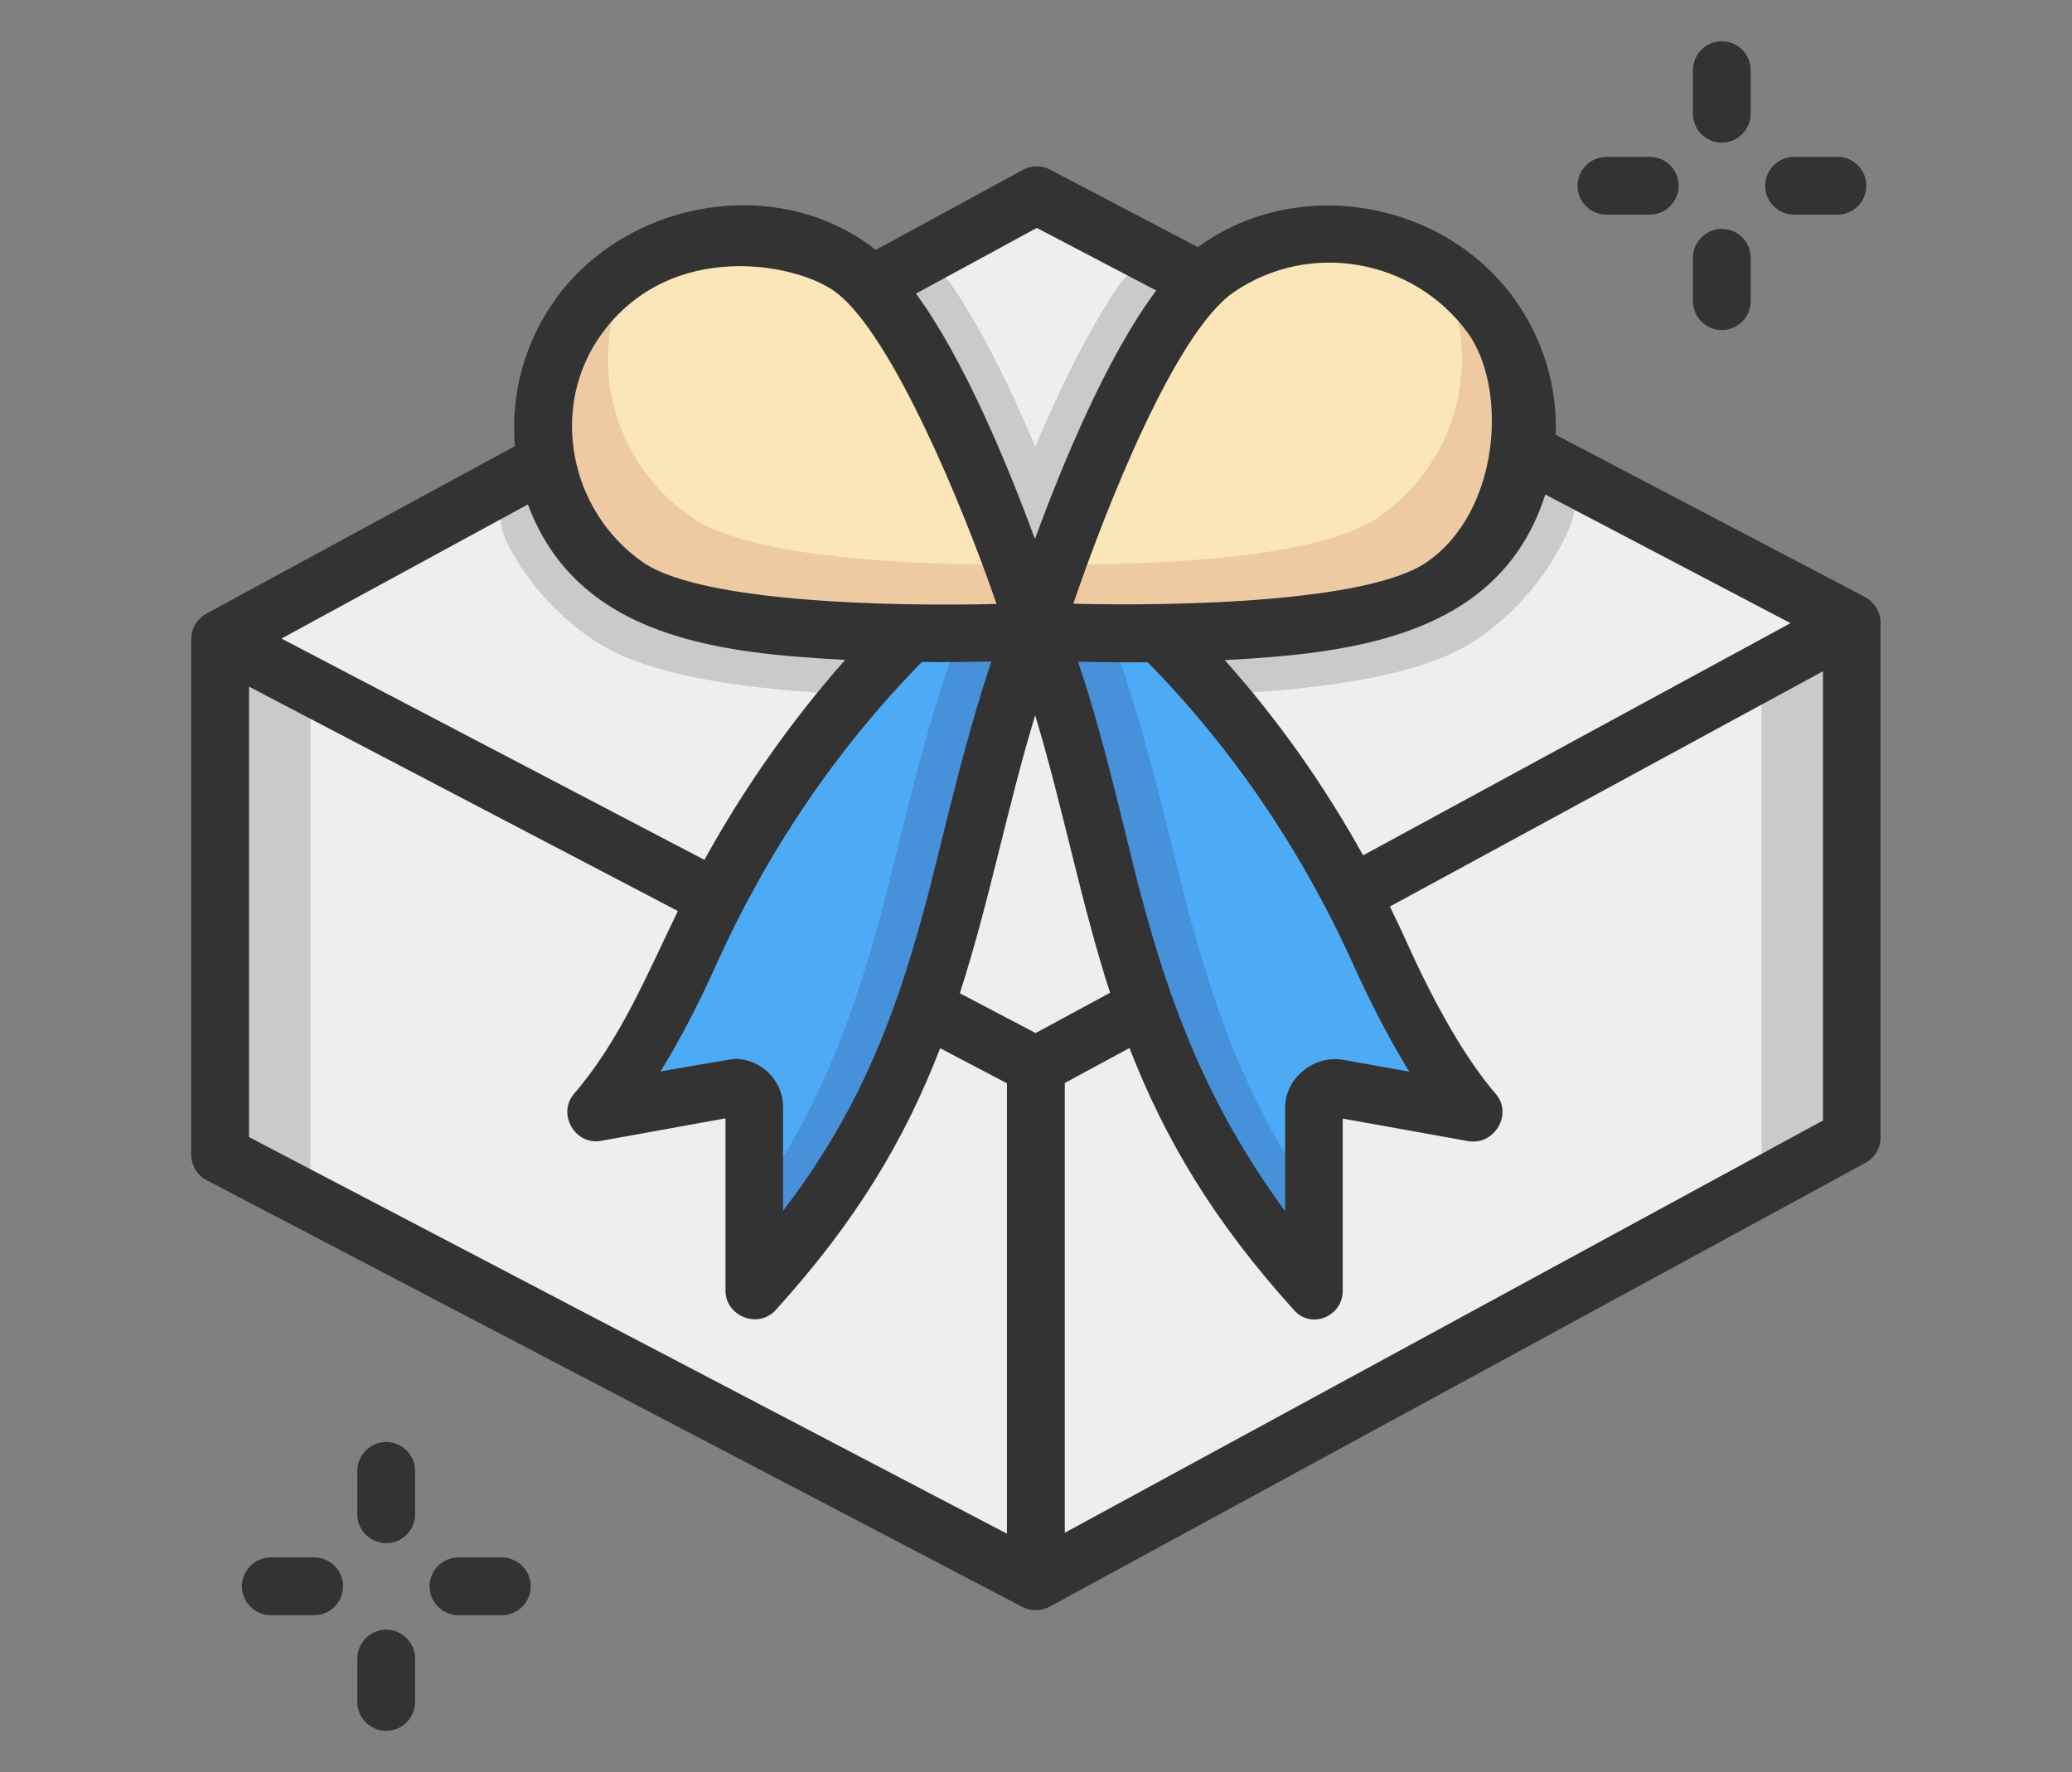 <?xml version="1.0" encoding="utf-8"?>
<!-- Generator: Adobe Illustrator 27.7.0, SVG Export Plug-In . SVG Version: 6.00 Build 0)  -->
<svg version="1.1" xmlns="http://www.w3.org/2000/svg" xmlns:xlink="http://www.w3.org/1999/xlink" x="0px" y="0px"
	 viewBox="0 0 874.5 747.9" style="enable-background:new 0 0 874.5 747.9;" xml:space="preserve">
<rect x="0" y="0" width="874.5" height="747.9" fill="#808080" stroke="none"/>
<style type="text/css">
	.st0{fill:#EEEEEE;}
	.st1{fill:#CACACA;}
	.st2{fill:#4DABF5;}
	.st3{fill:#03A9F4;}
	.st4{fill:#4791DB;}
	.st5{fill:#FAE6B8;}
	.st6{fill:#EECAA3;}
	.st7{fill:#333333;}
</style>
<g id="_x32_7b24c83-6930-4149-a780-3773eb0b718f">
</g>
<g id="Layer_1">
	<g>
		<g id="XMLID_352_">
			<g id="XMLID_543_">
				<g>
					<g id="XMLID_549_">
						<path class="st0" d="M92.9,269.7L437.5,82.4l344.1,180.4v217.3L437.2,667.4L92.9,487.3V269.7z"/>
					</g>
					<g>
						<path class="st1" d="M643.9,189.8c-2.6,22.4-14.6,43.6-34.9,57.6c-37.6,25.9-172.7,19.1-172.7,19.1l-1.3,26.6
							c1,0,17.1,0.8,39.7,0.8c10.5,0,22.5-0.2,34.9-0.7c75.9-3,101.7-15.1,114.5-23.9c17.2-11.9,30.5-28.3,38.5-47
							C668.7,207.9,659.4,191.6,643.9,189.8L643.9,189.8z"/>
					</g>
					<g>
						<path class="st1" d="M437.2,266.5c0,0-135.1,6.8-172.7-19.1c-18.6-12.8-30.2-31.7-34-52c-15.3,2.9-23.6,19.6-16.6,33.5
							c8.1,16.1,20.2,29.9,35.5,40.5c12.8,8.8,38.6,20.9,114.5,23.9c12.5,0.5,24.4,0.7,34.9,0.7c22.6,0,38.7-0.8,39.7-0.8
							L437.2,266.5z"/>
					</g>
					<g>
						<path class="st1" d="M437.2,266.5l25.4-7.9C459.4,248,433.8,168,402,120.8c-8.4-12.5-26.3-13.8-36.5-2.8
							C401.3,151.5,437.2,266.5,437.2,266.5z"/>
					</g>
					<g>
						<path class="st1" d="M436.6,266.5l-25.4-7.9c3.3-10.5,28.9-90.6,60.7-137.7c8.4-12.5,26.3-13.8,36.5-2.8
							C472.5,151.5,436.6,266.5,436.6,266.5z"/>
					</g>
				</g>
				<g>
					<g id="XMLID_548_">
						<path class="st0" d="M92.9,269.7v217.6l344.3,180.1V449.8L92.9,269.7z"/>
					</g>
					<g>
						<path class="st1" d="M131,507.1V289.6l-38.1-19.9v217.6L131,507.1z"/>
					</g>
				</g>
				<g>
					<g id="XMLID_547_">
						<path class="st0" d="M437.2,449.8v217.6l344.3-187.3V262.8L437.2,449.8z"/>
					</g>
					<g>
						<path class="st1" d="M743.5,501V283.5l38.1-19.9v217.6L743.5,501z"/>
					</g>
				</g>
			</g>
			<g id="XMLID_579_">
				<g>
					<g id="XMLID_584_">
						<path class="st2" d="M455.8,265.8c8.9,0,17-3.2,23.5-8.4c-1.3,1,1.4-0.9,0,0c0.6,0.5,1.1,1,1.6,1.5
							c43.1,40.6,77.2,89.5,101.5,143.2c12.4,27.3,26.1,51.6,39.7,67.4l-57.3-10.3c-2.4-0.4-4.8,0.2-6.7,1.8
							c-1.8,1.6-2.9,3.9-2.9,6.4v77.3c-51.9-57.4-71.4-107-89.1-179.7c-8.6-35.1-16.9-68.6-28.7-99.3L455.8,265.8z"/>
					</g>
					<g>
						<path class="st3" d="M479.3,257.4C479.3,257.4,479.3,257.4,479.3,257.4C479.7,257.2,480,257,479.3,257.4z"/>
					</g>
					<g>
						<path class="st4" d="M496.6,365.1c-8.6-35.1-16.9-68.6-28.7-99.3h-12.1h-18.4c11.9,30.7,20.1,64.2,28.7,99.3
							c17.8,72.7,37.2,122.3,89.1,179.7v-37.9C525.2,463.9,510.4,421.4,496.6,365.1z"/>
					</g>
				</g>
				<g>
					<g id="XMLID_43_">
						<path class="st2" d="M417.9,265.8c-8.9,0-17-3.2-23.5-8.4c1.3,1-1.4-0.9,0,0c-0.6,0.5-1.1,1-1.6,1.5
							c-43.1,40.6-77.2,89.5-101.5,143.2c-12.4,27.3-26.1,51.6-39.7,67.4l57.3-10.3c2.4-0.4,4.8,0.2,6.7,1.8
							c1.8,1.6,2.9,3.9,2.9,6.4v77.3c51.9-57.4,71.4-107,89.1-179.7c8.6-35.1,16.9-68.6,28.7-99.3L417.9,265.8z"/>
					</g>
					<g>
						<path class="st3" d="M394.4,257.4C394.4,257.4,394.3,257.4,394.4,257.4C394,257.2,393.7,257,394.4,257.4z"/>
					</g>
					<g>
						<path class="st4" d="M377.1,365.1c8.6-35.1,16.9-68.6,28.7-99.3h12.1h18.4c-11.9,30.7-20.1,64.2-28.7,99.3
							c-17.8,72.7-37.2,122.3-89.1,179.7v-37.9C348.5,463.9,363.3,421.4,377.1,365.1z"/>
					</g>
				</g>
				<g>
					<g id="XMLID_581_">
						<path class="st5" d="M359.9,113.5c37.6,25.9,77.3,153,77.3,153s-135.1,6.8-172.7-19.1s-46.7-76.9-20.4-113.8
							S322.3,87.6,359.9,113.5z"/>
					</g>
					<g>
						<path class="st6" d="M292,218.4c-35.2-24.2-45.4-70.4-25-106.5c-8.7,5.6-16.5,12.8-22.8,21.6c-26.3,37-17.2,87.9,20.4,113.8
							c37.6,25.9,172.7,19.1,172.7,19.1s-3.6-11.4-9.6-28.1C384.8,238.4,317,235.6,292,218.4z"/>
					</g>
					<g>
						<path class="st6" d="M80.7,17.5"/>
					</g>
				</g>
				<g>
					<g id="XMLID_39_">
						<path class="st5" d="M513.6,113.5c-37.6,25.9-77.3,153-77.3,153s135.1,6.8,172.7-19.1c37.6-25.9,46.7-76.9,20.4-113.8
							S551.3,87.6,513.6,113.5z"/>
					</g>
					<g>
						<path class="st6" d="M581.6,218.4c35.2-24.2,45.4-70.4,25-106.5c8.7,5.6,16.5,12.8,22.8,21.6c26.3,37,17.2,87.9-20.4,113.8
							c-37.6,25.9-172.7,19.1-172.7,19.1s3.6-11.4,9.6-28.1C488.8,238.4,556.6,235.6,581.6,218.4z"/>
					</g>
					<path class="st7" d="M793.6,261.2c-0.5-3.8-3-7.4-6.4-9.2l-130.6-68.5c0.7-20.3-5.2-40.1-17.2-57
						c-29.9-42-91.9-52.9-133.8-22.2l-62.4-32.7c-3.6-1.9-7.9-1.9-11.5,0.1l-62.1,33.8c-41.3-32.7-105.3-21.1-135.3,21
						c-13,18.2-18.8,39.9-17,61.8L87.1,259c-3.9,2.1-6.4,6.3-6.4,10.7v217.6c0,4.5,2.5,8.7,6.5,10.8l344.3,180.1
						c3.6,1.9,7.9,1.8,11.5-0.1l344.3-187.3c3.9-2.1,6.4-6.2,6.4-10.7V262.8C793.7,262.2,793.7,261.7,793.6,261.2
						C793.6,261,793.7,261.7,793.6,261.2C793.1,257.3,793.7,261.7,793.6,261.2L793.6,261.2z M652.2,208.7L755.7,263l-180.4,98
						c-16.6-29.9-36.1-57.5-58.4-82.4C571.1,275.7,633.1,268.6,652.2,208.7L652.2,208.7z M437.1,436l-32-16.8
						c12.5-38.6,20-78.6,31.8-117.3c11.7,38.7,19.2,78.6,31.6,117.1L437.1,436z M310.2,446.9c-1.2,0-31.4,5.3-31.4,5.3
						c9.4-15.3,17.6-31.8,23.5-45.1c21.9-48.4,51-91.3,86.8-127.7c9.8,0.1,19.5,0,29.3-0.2c-9,26.9-16,55.3-22.8,82.9
						c-14.5,59.3-30.1,103.2-65.1,148.9v-43.7C330.6,456.3,321.4,446.9,310.2,446.9L310.2,446.9z M477.6,362.2
						c-6.8-27.6-13.5-56-22.6-82.9c9.8,0.2,19.6,0.3,29.4,0.2c35.7,36.4,64.9,79.2,86.8,127.7c6,13.3,14.1,29.7,23.6,45.1l-27.9-5
						c-12.3-2.1-24.5,7.6-24.5,20.2v43.7C508.9,465.4,492.1,421.5,477.6,362.2C470.9,334.6,492.1,421.5,477.6,362.2L477.6,362.2z
						 M602.1,237.3c-24.6,16.9-105.1,18.6-149.1,17.5c14-41,43.1-114.5,67.6-131.4c32.1-22.1,76.1-14.2,98.9,17.1
						C636.3,163.7,633.4,215.8,602.1,237.3z M437.6,96.2l50.4,26.4c-20.8,27.8-39.5,73-51.2,104.9c-11.5-31.3-29.8-75.7-50.2-103.6
						L437.6,96.2z M353,123.5c23.6,18.1,53.5,90.4,67.6,131.4c-44,1.1-124.5-0.6-149.1-17.5c-31.3-21.6-40-65.9-17.4-96.7
						C283.4,100.7,336.7,111,353,123.5z M297.3,362.9l-178.5-93.4l104-56.6c21.1,56.6,81.3,62.8,133.9,65.6
						C334.1,304.1,314.2,332.3,297.3,362.9L297.3,362.9z M105.1,289.8l181,94.7c-12.9,26.5-24.3,54.5-43.8,77.1
						c-7.3,8.5,0.4,21.9,11.4,19.9l52.5-9.5v72.7c0,10.9,13.9,16.3,21.2,8.2c33.9-37.4,54.4-71.7,69.4-110.5l28.2,14.8v190.1
						L105.1,479.9L105.1,289.8z M769.4,472.9L449.4,646.9V457.1l27.3-14.8c15.1,38.8,35.6,73.2,69.5,110.7
						c7.4,8.2,20.5,2.5,20.5-8.2v-72.7l52.9,9.5c11,2,19.1-11.3,11.7-19.9c-12-13.9-25.1-36.2-37.8-64.5c-2.2-4.9-4.5-9.7-6.9-14.6
						l182.8-99.3V472.9z"/>
				</g>
			</g>
		</g>
		<g>
			<g>
				<path class="st7" d="M726.7,60.2c-6.7,0-12.2-5.5-12.2-12.2V29.6c0-6.7,5.5-12.2,12.2-12.2s12.2,5.5,12.2,12.2V48
					C738.9,54.7,733.4,60.2,726.7,60.2z"/>
			</g>
			<g>
				<path class="st7" d="M726.7,139.3c-6.7,0-12.2-5.5-12.2-12.2v-18.3c0-6.7,5.5-12.2,12.2-12.2s12.2,5.5,12.2,12.2v18.3
					C738.9,133.9,733.4,139.3,726.7,139.3z"/>
			</g>
			<g>
				<path class="st7" d="M775.5,90.6h-18.3c-6.7,0-12.2-5.5-12.2-12.2s5.5-12.2,12.2-12.2h18.3c6.7,0,12.2,5.5,12.2,12.2
					S782.2,90.6,775.5,90.6z"/>
			</g>
			<g>
				<path class="st7" d="M696.3,90.6H678c-6.7,0-12.2-5.5-12.2-12.2s5.5-12.2,12.2-12.2h18.3c6.7,0,12.2,5.5,12.2,12.2
					S703,90.6,696.3,90.6z"/>
			</g>
		</g>
		<g>
			<g>
				<path class="st7" d="M163,651.3c-6.7,0-12.2-5.5-12.2-12.2v-18.3c0-6.7,5.5-12.2,12.2-12.2s12.2,5.5,12.2,12.2v18.3
					C175.2,645.8,169.7,651.3,163,651.3z"/>
			</g>
			<g>
				<path class="st7" d="M163,730.5c-6.7,0-12.2-5.5-12.2-12.2v-18.3c0-6.7,5.5-12.2,12.2-12.2s12.2,5.5,12.2,12.2v18.3
					C175.2,725,169.7,730.5,163,730.5z"/>
			</g>
			<g>
				<path class="st7" d="M211.8,681.7h-18.3c-6.7,0-12.2-5.5-12.2-12.2s5.5-12.2,12.2-12.2h18.3c6.7,0,12.2,5.5,12.2,12.2
					S218.5,681.7,211.8,681.7z"/>
			</g>
			<g>
				<path class="st7" d="M132.6,681.7h-18.3c-6.7,0-12.2-5.5-12.2-12.2s5.5-12.2,12.2-12.2h18.3c6.7,0,12.2,5.5,12.2,12.2
					S139.3,681.7,132.6,681.7z"/>
			</g>
		</g>
	</g>
</g>
</svg>
